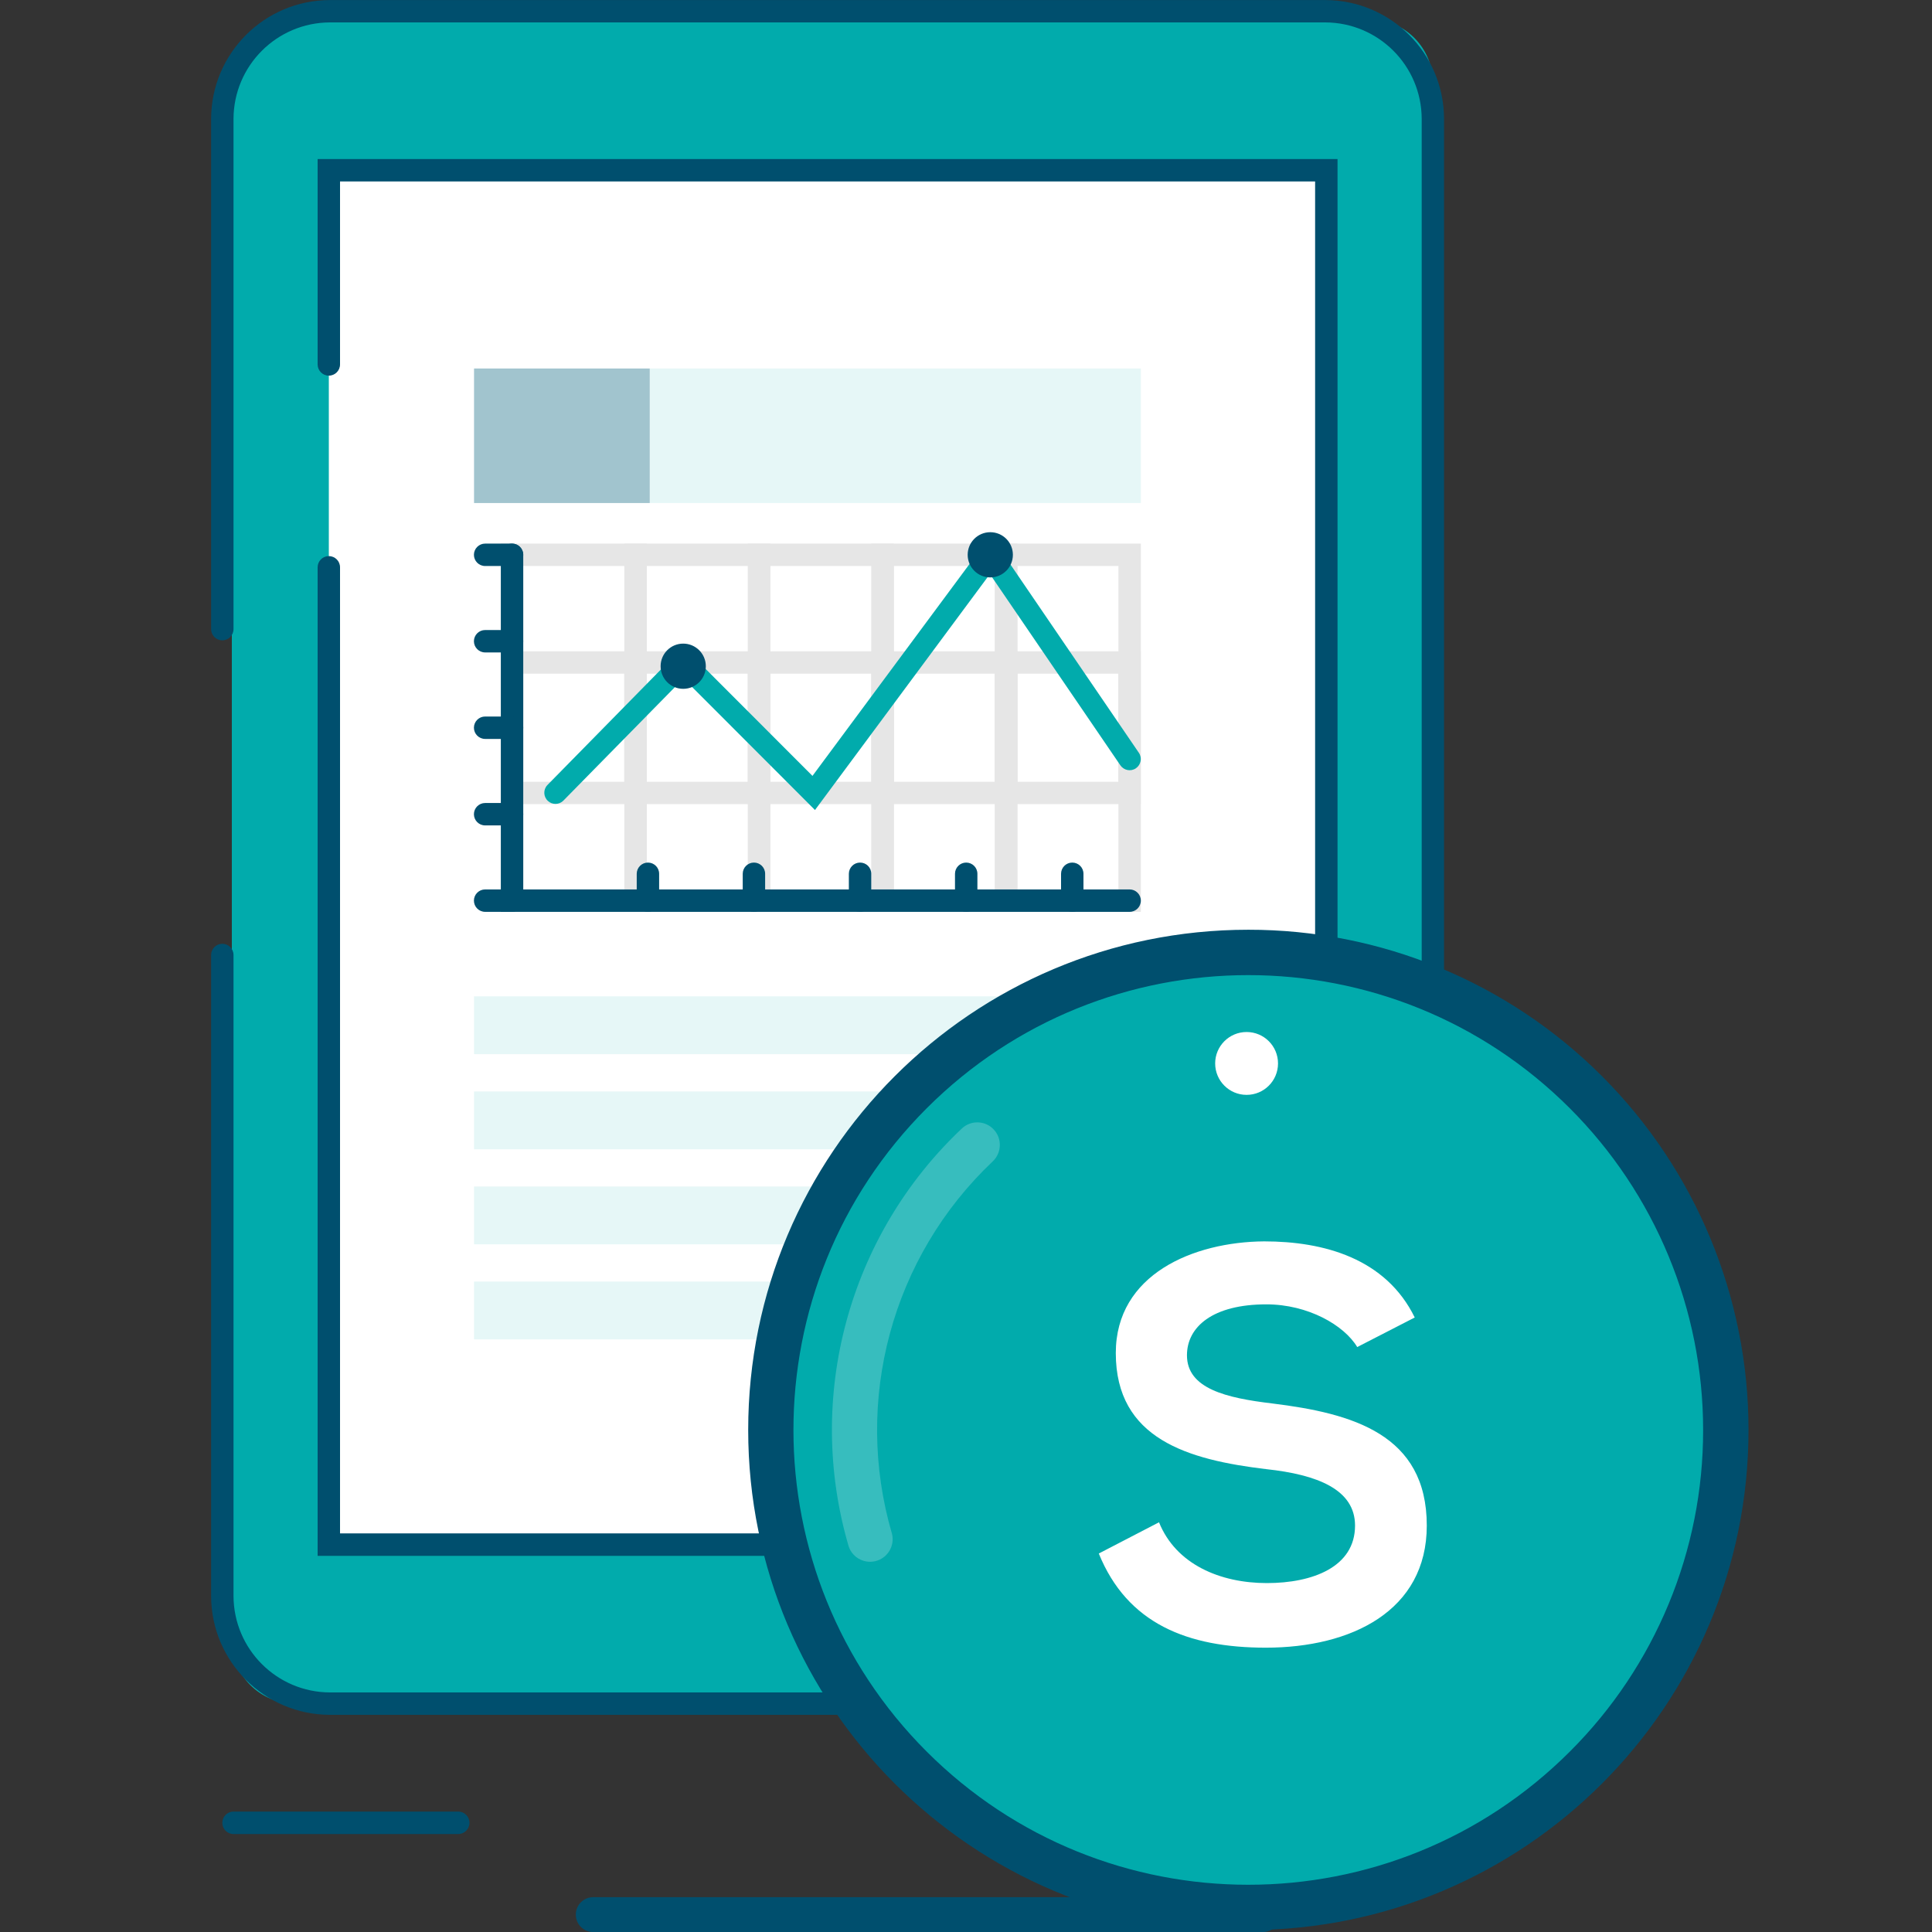 <?xml version="1.0" encoding="utf-8"?>
<!-- Generator: Adobe Illustrator 23.0.4, SVG Export Plug-In . SVG Version: 6.00 Build 0)  -->
<svg version="1.1" id="Ebene_1" xmlns="http://www.w3.org/2000/svg" xmlns:xlink="http://www.w3.org/1999/xlink" x="0px" y="0px"
	 viewBox="0 0 300 300" style="enable-background:new 0 0 300 300;" xml:space="preserve">
<rect x="0" y="0" width="300" height="300" fill="#333333" stroke="none"/>
<style type="text/css">
	.st0{fill:#01ABAC;}
	.st1{fill:#FFFFFF;}
	.st2{fill-rule:evenodd;clip-rule:evenodd;fill:#004F6E;}
	.st3{fill-rule:evenodd;clip-rule:evenodd;fill:#E6E6E6;}
	.st4{fill-rule:evenodd;clip-rule:evenodd;fill:#01ABAC;}
	.st5{opacity:0.1;fill:#01ABAC;enable-background:new    ;}
	.st6{opacity:0.3;fill:#004F6E;enable-background:new    ;}
	.st7{fill-rule:evenodd;clip-rule:evenodd;fill:#FFFFFF;}
	.st8{fill-rule:evenodd;clip-rule:evenodd;fill:#37BDBE;}
	.st9{enable-background:new    ;}
</style>
<g id="Gruppe_70" transform="translate(0 0)">
	<g id="Gruppe_68" transform="translate(0 0)">
		<g id="Gruppe_67" transform="translate(0 0)">
			<g id="Gruppe_66">
				<g id="Gruppe_64">
					<g id="Gruppe_63">
						<path id="Rechteck_112" class="st0" d="M45.81,3h166.87c5.42,0,9.81,4.41,9.81,9.84V254.7c0,5.43-4.39,9.84-9.81,9.84H45.81
							c-5.42,0-9.81-4.41-9.81-9.84V12.84C36,7.41,40.39,3,45.81,3z"/>
						<rect id="Rechteck_113" x="51.06" y="26.44" class="st1" width="154.89" height="213.4"/>
						<path id="Pfad_198" class="st2" d="M49.32,56.59c0,0.96,0.78,1.74,1.74,1.74c0.96,0,1.74-0.78,1.74-1.74V28.18h151.41V238.1
							H52.8V88.09c0-0.96-0.78-1.74-1.74-1.74c-0.96,0-1.74,0.78-1.74,1.74v153.5h158.37V24.7H49.32V56.59z"/>
						<path id="Pfad_199" class="st2" d="M205.79,0.01H51.23C41.05,0.03,32.81,8.28,32.78,18.46v79.23c0,0.96,0.78,1.74,1.74,1.74
							c0.96,0,1.74-0.78,1.74-1.74V18.45c0.03-8.25,6.71-14.94,14.97-14.97h154.56c8.26,0.03,14.94,6.71,14.97,14.97v229.38
							c-0.02,8.26-6.71,14.94-14.97,14.97H51.23c-8.25-0.03-14.94-6.71-14.97-14.97v-99.54c0-0.96-0.78-1.74-1.74-1.74
							c-0.96,0-1.74,0.78-1.74,1.74v99.54c0.03,10.18,8.27,18.42,18.45,18.45h154.55c10.18-0.03,18.42-8.27,18.45-18.45V18.45
							C224.21,8.27,215.96,0.03,205.79,0.01L205.79,0.01z"/>
					</g>
				</g>
				<g id="Gruppe_65" transform="translate(81.317 12.499)">
					<path id="Pfad_200" class="st2" d="M112.25,12.22c0,1.44,1.17,2.61,2.61,2.61c1.44,0,2.61-1.17,2.61-2.61"/>
				</g>
			</g>
		</g>
	</g>
	<path id="Pfad_201" class="st2" d="M196.09,294.59H92.12c-1.5,0-2.71,1.21-2.71,2.71c0,1.5,1.21,2.71,2.71,2.71h103.96
		c1.5,0,2.71-1.21,2.71-2.71C198.79,295.8,197.58,294.59,196.09,294.59z"/>
	<path id="Pfad_202" class="st2" d="M71.15,281.3H36.26c-0.96,0-1.74,0.79-1.74,1.75c0,0.96,0.78,1.74,1.74,1.74h34.89
		c0.96,0,1.75-0.78,1.75-1.74c0-0.96-0.78-1.75-1.74-1.75C71.16,281.3,71.16,281.3,71.15,281.3z"/>
	<path id="Pfad_203" class="st3" d="M77.77,84.41v57.18h22.66V84.41H77.77z M81.25,87.89h15.7v50.23h-15.7V87.89z"/>
	<path id="Pfad_204" class="st3" d="M96.95,84.41v57.18h22.66V84.41H96.95z M100.43,87.89h15.7v50.23h-15.7V87.89z"/>
	<path id="Pfad_205" class="st3" d="M116.13,84.41v57.18h22.66V84.41H116.13z M119.62,87.89h15.7v50.23h-15.7V87.89z"/>
	<path id="Pfad_206" class="st3" d="M135.31,84.41v57.18h22.67V84.41H135.31L135.31,84.41z M138.79,87.89h15.7v50.23h-15.7V87.89z"
		/>
	<path id="Pfad_207" class="st3" d="M154.49,84.41v57.18h22.66V84.41H154.49z M157.97,87.89h15.7v50.23h-15.7V87.89z"/>
	<path id="Pfad_208" class="st3" d="M77.77,101.13v23.73h22.66v-23.73H77.77z M81.25,104.61h15.7v16.78h-15.7V104.61z"/>
	<path id="Pfad_209" class="st3" d="M96.95,101.13v23.73h22.66v-23.73H96.95z M100.43,104.61h15.7v16.78h-15.7V104.61z"/>
	<path id="Pfad_210" class="st3" d="M116.13,101.13v23.73h22.66v-23.73H116.13z M119.62,104.61h15.7v16.78h-15.7V104.61z"/>
	<path id="Pfad_211" class="st3" d="M135.31,101.13v23.73h22.67v-23.73H135.31L135.31,101.13z M138.79,104.61h15.7v16.78h-15.7
		V104.61z"/>
	<path id="Pfad_212" class="st3" d="M154.49,101.13v23.73h22.66v-23.73H154.49z M157.97,104.61h15.7v16.78h-15.7V104.61z"/>
	<path id="Pfad_213" class="st2" d="M175.41,138.11H81.25V86.15c0-0.96-0.78-1.74-1.74-1.74c-0.96,0-1.74,0.78-1.74,1.74v55.44
		h97.64c0.96,0,1.74-0.78,1.74-1.74S176.37,138.11,175.41,138.11L175.41,138.11z"/>
	<path id="Pfad_214" class="st2" d="M79.51,84.41h-4.18c-0.96,0-1.74,0.78-1.74,1.74c0,0.96,0.78,1.74,1.74,1.74h4.18
		c0.96,0,1.74-0.78,1.74-1.74C81.25,85.19,80.47,84.41,79.51,84.41L79.51,84.41z"/>
	<path id="Pfad_215" class="st2" d="M79.51,97.83h-4.18c-0.96,0-1.74,0.78-1.74,1.74c0,0.96,0.78,1.74,1.74,1.74h4.18
		c0.96,0,1.74-0.78,1.74-1.74C81.25,98.61,80.47,97.83,79.51,97.83L79.51,97.83z"/>
	<path id="Pfad_216" class="st2" d="M79.51,111.26h-4.18c-0.96,0-1.74,0.78-1.74,1.74c0,0.96,0.78,1.74,1.74,1.74h4.18
		c0.96,0,1.74-0.78,1.74-1.74C81.25,112.04,80.47,111.26,79.51,111.26L79.51,111.26z"/>
	<path id="Pfad_217" class="st2" d="M79.51,124.69h-4.18c-0.96,0-1.74,0.78-1.74,1.74c0,0.96,0.78,1.74,1.74,1.74h4.18
		c0.96,0,1.74-0.78,1.74-1.74C81.25,125.47,80.47,124.69,79.51,124.69L79.51,124.69z"/>
	<path id="Pfad_218" class="st2" d="M79.51,138.11h-4.18c-0.96,0-1.74,0.78-1.74,1.74s0.78,1.74,1.74,1.74h4.18
		c0.96,0,1.74-0.78,1.74-1.74S80.47,138.11,79.51,138.11L79.51,138.11z"/>
	<path id="Pfad_219" class="st2" d="M166.5,133.94c-0.96,0-1.74,0.78-1.74,1.74v4.18c0,0.96,0.78,1.74,1.74,1.74
		c0.96,0,1.74-0.78,1.74-1.74v-4.18C168.24,134.71,167.46,133.94,166.5,133.94L166.5,133.94z"/>
	<path id="Pfad_220" class="st2" d="M150.03,133.94c-0.96,0-1.74,0.78-1.74,1.74v4.18c0,0.96,0.78,1.74,1.74,1.74
		c0.96,0,1.74-0.78,1.74-1.74v-4.18C151.77,134.72,150.99,133.94,150.03,133.94z"/>
	<path id="Pfad_221" class="st2" d="M133.55,133.94c-0.96,0-1.74,0.78-1.74,1.74v4.18c0,0.96,0.78,1.74,1.74,1.74
		s1.74-0.78,1.74-1.74v-4.18C135.29,134.71,134.52,133.94,133.55,133.94L133.55,133.94z"/>
	<path id="Pfad_222" class="st2" d="M117.07,133.94c-0.96,0-1.74,0.78-1.74,1.74l0,0v4.18c0,0.96,0.78,1.74,1.74,1.74
		c0.96,0,1.74-0.78,1.74-1.74v-4.18C118.81,134.71,118.03,133.94,117.07,133.94L117.07,133.94z"/>
	<path id="Pfad_223" class="st2" d="M100.61,133.94c-0.96,0-1.74,0.78-1.74,1.74v4.18c0,0.96,0.78,1.74,1.74,1.74
		c0.96,0,1.74-0.78,1.74-1.74v-4.18C102.35,134.71,101.57,133.94,100.61,133.94L100.61,133.94z"/>
	<path id="Pfad_224" class="st4" d="M153.83,83.15l-27.67,37.33l-20.05-20.07l-21.13,21.51c-0.65,0.7-0.61,1.8,0.1,2.45
		c0.67,0.62,1.71,0.61,2.37-0.02l18.68-19.01l20.42,20.44l27.16-36.64l20.26,29.7c0.54,0.79,1.62,1,2.41,0.46
		c0.79-0.54,1-1.62,0.46-2.41L153.83,83.15"/>
	<path id="Pfad_225" class="st2" d="M106.09,99.94c-1.94,0-3.51,1.57-3.51,3.51c0,1.94,1.57,3.51,3.51,3.51
		c1.94,0,3.51-1.57,3.51-3.51S108.02,99.94,106.09,99.94L106.09,99.94z"/>
	<path id="Pfad_226" class="st2" d="M153.77,82.64c-1.94,0-3.51,1.57-3.51,3.51c0,1.94,1.57,3.51,3.51,3.51
		c1.94,0,3.51-1.57,3.51-3.51C157.28,84.21,155.71,82.64,153.77,82.64L153.77,82.64"/>
	<rect id="Rechteck_114" x="73.61" y="57.22" class="st5" width="103.54" height="20.89"/>
	<rect id="Rechteck_115" x="73.61" y="154.71" class="st5" width="103.54" height="8.98"/>
	<rect id="Rechteck_116" x="73.61" y="169.48" class="st5" width="103.54" height="8.98"/>
	<rect id="Rechteck_117" x="73.61" y="184.24" class="st5" width="103.54" height="8.98"/>
	<rect id="Rechteck_118" x="73.61" y="199" class="st5" width="103.54" height="8.98"/>
	<rect id="Rechteck_119" x="73.61" y="57.22" class="st6" width="27.28" height="20.89"/>
	<circle id="Ellipse_15" class="st0" cx="194.1" cy="222.03" r="74.14"/>
	<path id="Pfad_227" class="st2" d="M193.84,144.37c-42.89,0-77.66,34.78-77.66,77.67c0,42.89,34.78,77.66,77.67,77.66
		c42.89,0,77.66-34.78,77.66-77.67c0-20.6-8.19-40.36-22.75-54.92C234.2,152.53,214.44,144.35,193.84,144.37z M243.77,271.98
		c-27.58,27.58-72.3,27.58-99.88,0c-27.58-27.58-27.58-72.3,0-99.88c27.58-27.58,72.3-27.58,99.88,0
		c13.25,13.25,20.69,31.21,20.69,49.94C264.49,240.77,257.04,258.75,243.77,271.98L243.77,271.98z"/>
	<path id="Pfad_228" class="st7" d="M193.57,160.25c-2.69,0-4.88,2.18-4.88,4.88c0,2.69,2.18,4.88,4.88,4.88s4.88-2.18,4.88-4.88v0
		C198.45,162.43,196.27,160.25,193.57,160.25z"/>
	<path id="Pfad_229" class="st8" d="M149.36,175.23c-17.6,16.61-24.39,41.7-17.57,64.92c0.63,1.83,2.63,2.8,4.46,2.17
		c1.71-0.59,2.69-2.39,2.26-4.14c-6.06-20.69-0.02-43.02,15.64-57.84c1.41-1.33,1.48-3.55,0.15-4.96
		C152.98,173.97,150.76,173.91,149.36,175.23L149.36,175.23z"/>
</g>
<g class="st9">
	<path class="st1" d="M210.75,209.17c-2.04-3.4-7.65-6.63-14.11-6.63c-8.33,0-12.33,3.49-12.33,7.91c0,5.19,6.12,6.63,13.26,7.48
		c12.41,1.53,23.98,4.76,23.98,18.96c0,13.26-11.73,18.96-25,18.96c-12.16,0-21.51-3.74-25.93-14.62l9.35-4.85
		c2.64,6.55,9.52,9.44,16.75,9.44c7.06,0,13.69-2.47,13.69-8.93c0-5.61-5.87-7.91-13.77-8.76c-12.16-1.45-23.38-4.68-23.38-18.03
		c0-12.24,12.07-17.26,23.04-17.34c9.27,0,18.88,2.64,23.38,11.82L210.75,209.17z"/>
</g>
</svg>
